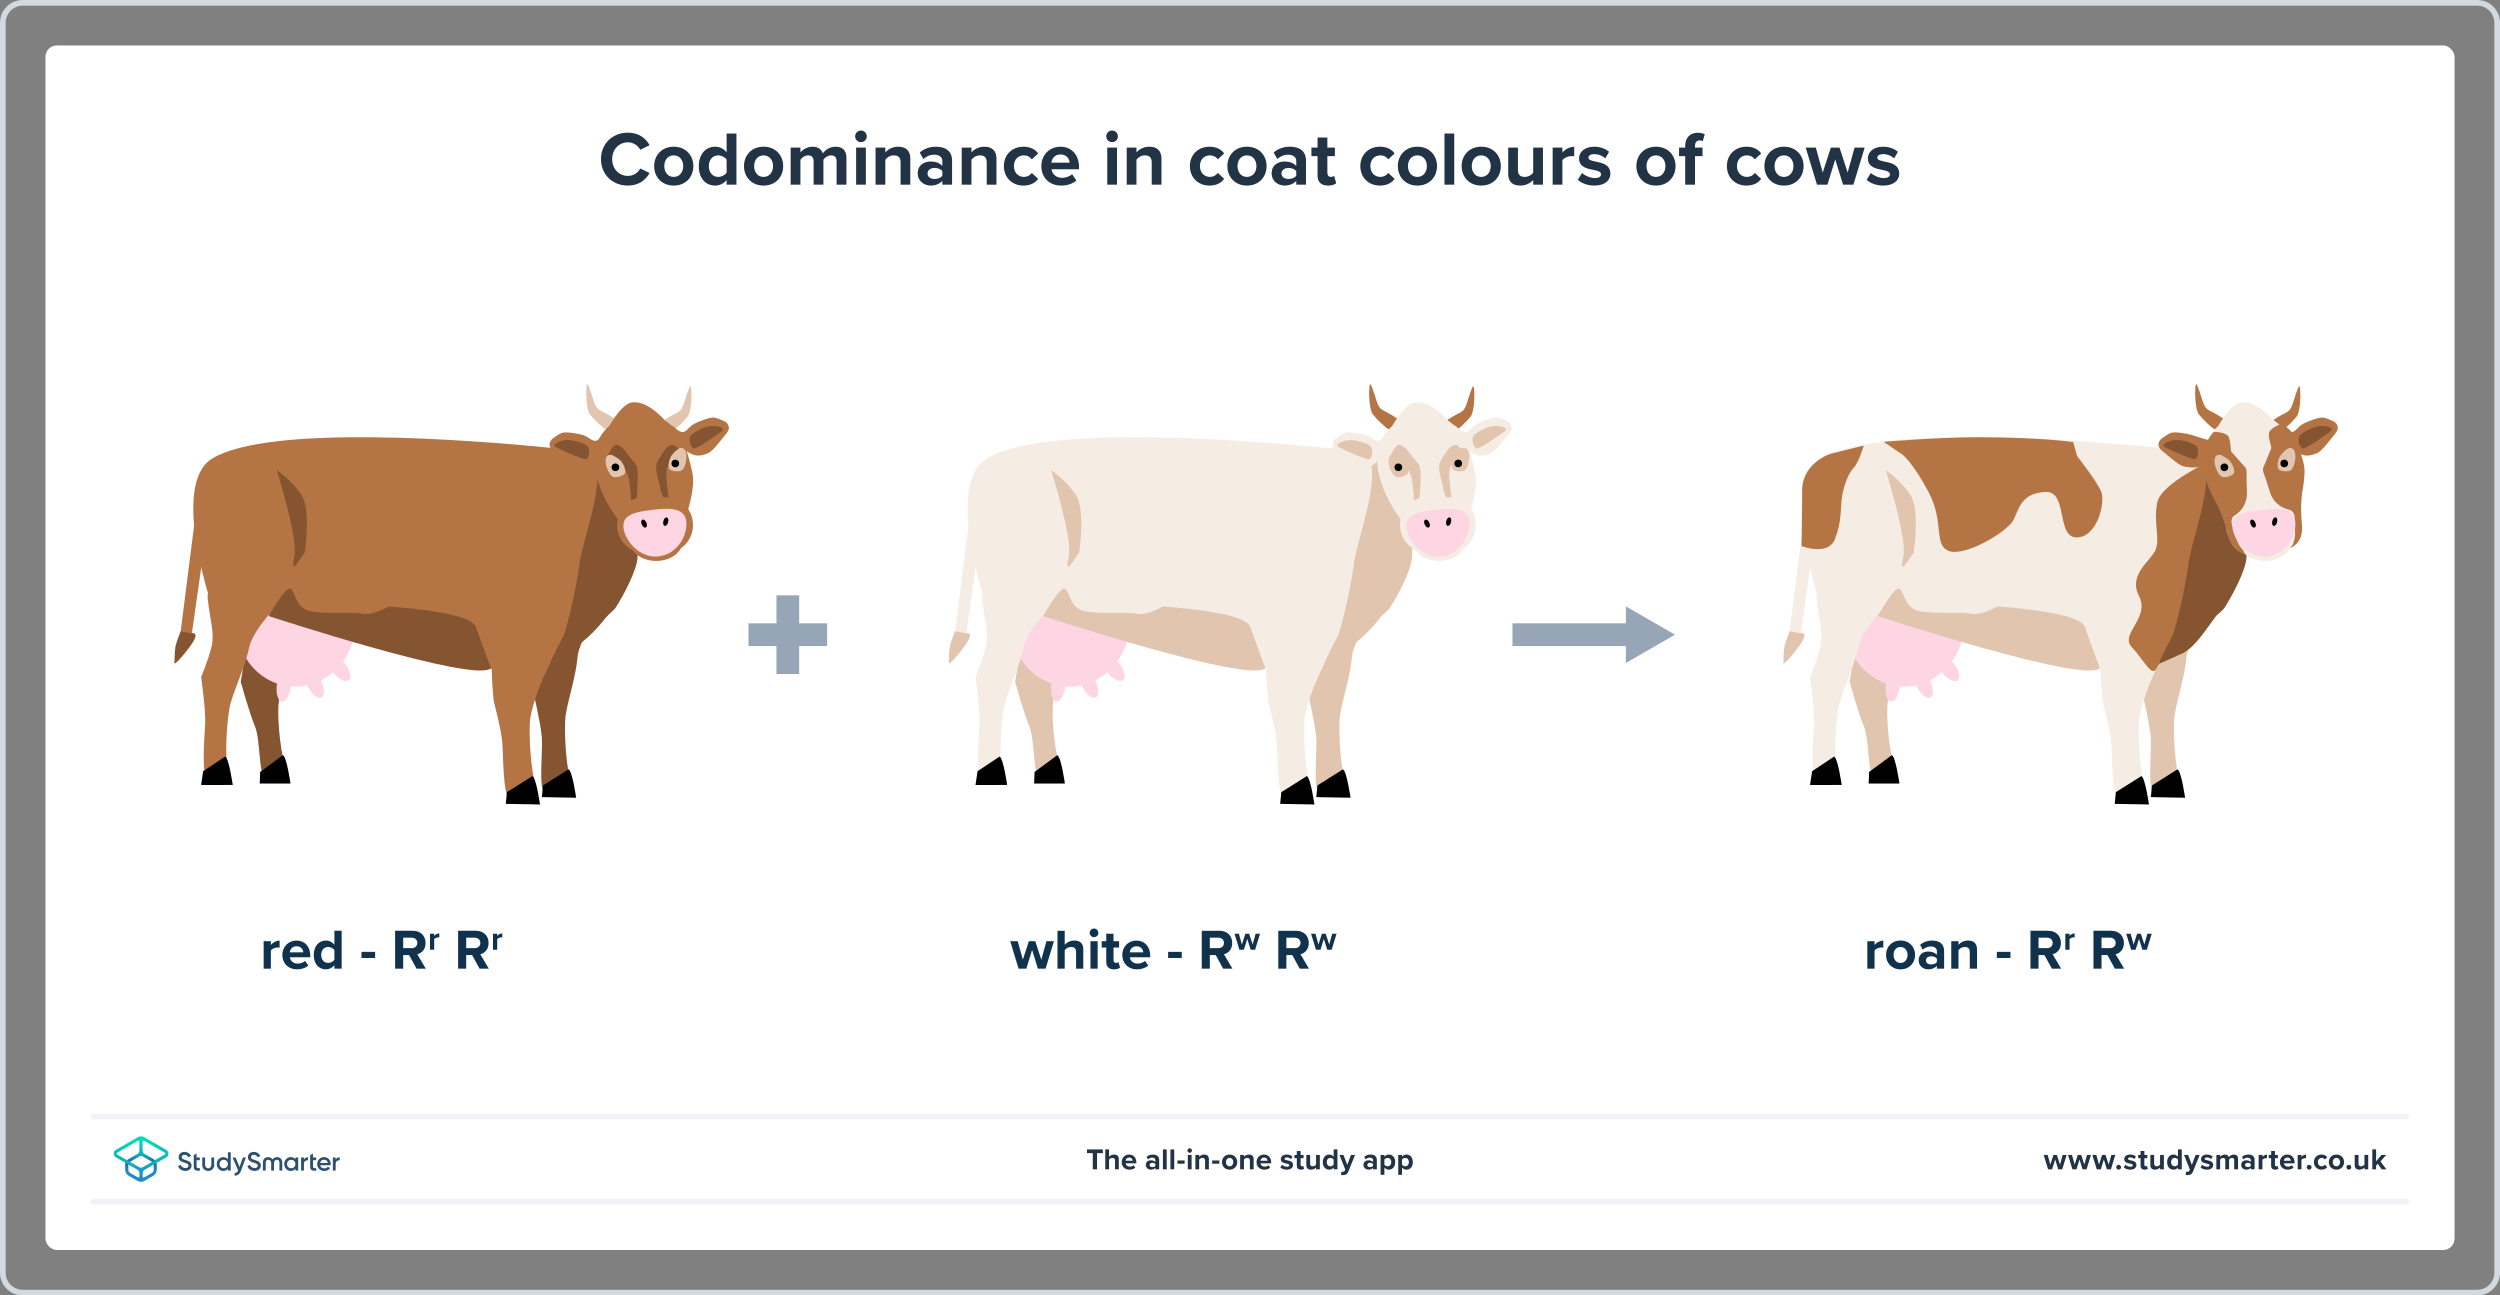 <?xml version="1.0" encoding="UTF-8"?><svg xmlns="http://www.w3.org/2000/svg" xmlns:xlink="http://www.w3.org/1999/xlink" viewBox="0 0 880 456"><rect x="0" y="0" width="880" height="456" fill="#808080" stroke="none"/><defs><style>.cls-1,.cls-2,.cls-3{fill:none;}.cls-4{fill:url(#linear-gradient);}.cls-5{clip-path:url(#clippath);}.cls-6{fill:#f5ece4;}.cls-7{fill:#fff;}.cls-8{fill:#fed5e3;}.cls-9{fill:#855531;}.cls-10{fill:#b57443;}.cls-11{fill:#d2d9e0;}.cls-12{fill:#e1c5af;}.cls-13{fill:#10324c;}.cls-14{fill:#213345;}.cls-15{fill:#96a6b6;}.cls-16{fill:#2d506e;}.cls-17{clip-path:url(#clippath-1);}.cls-2{stroke:#f0f2f5;stroke-linecap:round;stroke-width:2px;}.cls-2,.cls-3{stroke-miterlimit:10;}.cls-18{fill:url(#linear-gradient-2);}.cls-3{stroke:#96a6b6;stroke-width:8px;}</style><clipPath id="clippath"><rect class="cls-1" x="517.583" y="213.437" width="72" height="19.945"/></clipPath><clipPath id="clippath-1"><rect class="cls-1" x="517.583" y="213.437" width="72" height="19.945"/></clipPath><linearGradient id="linear-gradient" x1="49.625" y1="-5241.857" x2="49.625" y2="-5229.211" gradientTransform="translate(0 -4827.386) scale(1 -1)" gradientUnits="userSpaceOnUse"><stop offset="0" stop-color="#1e8cc8"/><stop offset=".153" stop-color="#1e8cc8"/><stop offset=".225" stop-color="#1d84c4"/><stop offset=".336" stop-color="#1b6ebb"/><stop offset=".4" stop-color="#195fb4"/><stop offset=".46" stop-color="#176fb6"/><stop offset=".576" stop-color="#1298bb"/><stop offset=".634" stop-color="#0fafbe"/><stop offset=".74" stop-color="#0cb7bc"/><stop offset=".903" stop-color="#05ccb8"/><stop offset="1" stop-color="#00dcb4"/></linearGradient><linearGradient id="linear-gradient-2" x1="49.647" y1="-5241.884" x2="49.647" y2="-5229.296" gradientTransform="translate(0 -4827.386) scale(1 -1)" gradientUnits="userSpaceOnUse"><stop offset="0" stop-color="#1e8cc8"/><stop offset=".624" stop-color="#0abebe"/><stop offset=".758" stop-color="#08c3bc"/><stop offset=".91" stop-color="#04d0b8"/><stop offset="1" stop-color="#00dcb4"/></linearGradient></defs><g id="Template"><rect class="cls-7" x="16" y="16" width="848" height="424" rx="4" ry="4"/><path class="cls-11" d="M872,2c3.308,0,6,2.692,6,6V448c0,3.308-2.692,6-6,6H8c-3.308,0-6-2.692-6-6V8c0-3.308,2.692-6,6-6H872m0-2H8C3.582,0,0,3.582,0,8V448c0,4.418,3.582,8,8,8H872c4.418,0,8-3.582,8-8V8c0-4.418-3.582-8-8-8h0Z"/></g><g id="Artwork"><g><g><g><path class="cls-9" d="M106.692,208.215s-6.356,13.076-6.347,19.812c.009,6.735-2.008,15.31-2.338,20.534-.329,5.224,.804,18.651,3.198,22.899,0,0-5.292,4.713-7.789,2.841-2.497-1.871-1.643-13.865-3.721-18.776-1.898-4.485-4.972-15.552-4.972-15.552,0,0,1.246-6.187,1.386-11.099,.14-4.912-2.25-8.542-4.856-16.459-2.605-7.917,16.578-14.233,20.886-13.651,4.308,.582,4.553,9.45,4.553,9.45Z"/><g><ellipse class="cls-8" cx="104.197" cy="219.551" rx="22.117" ry="20.867" transform="translate(-126.886 294.786) rotate(-82.645)"/><ellipse class="cls-8" cx="119.308" cy="235.093" rx="2.605" ry="5.529" transform="translate(-120.16 124.828) rotate(-38.368)"/><ellipse class="cls-8" cx="110.635" cy="240.475" rx="2.565" ry="5.615" transform="translate(-95.453 74.355) rotate(-26.423)"/><ellipse class="cls-8" cx="99.941" cy="241.244" rx="5.757" ry="2.502" transform="translate(-152.112 309.482) rotate(-82.645)"/></g><path class="cls-10" d="M98.859,211.758s-9.764,9.555-11.149,16.146c-1.384,6.592-5.132,14.563-6.535,19.607-1.403,5.043-2.232,20.337-.769,24.989,0,0-5.455,4.063-7.511,1.715-2.056-2.348-.877-14.741-.665-19.607s-1.434-16.324-1.434-16.324c0,0,2.499-5.795,3.652-10.572,1.153-4.777-.434-8.823-1.345-17.108s19.164-10.495,23.259-9.034c4.094,1.461,2.499,10.188,2.499,10.188Z"/><path class="cls-9" d="M212.436,213.973s-8.555,10.652-9.143,17.361-3.358,15.071-4.15,20.246,.21,20.458,2.217,24.902c0,0-7.262,5.049-9.583,2.963s-.674-14.961-1.044-19.817-2.996-15.971-2.996-15.971c0,0,1.79-6.052,2.365-10.932,.575-4.88-1.484-8.708-3.377-16.825-1.893-8.117,17.776-12.706,22.015-11.744,4.239,.962,3.696,9.817,3.696,9.817Z"/><path class="cls-10" d="M199.993,214.949s.039,9.693-4.264,15.409c-4.05,5.382-8.238,17.023-9.03,22.198-.792,5.175,.21,20.458,2.217,24.902,0,0-7.262,6.007-9.583,3.921-2.321-2.086-2.138-14.943-2.508-19.799s-2.996-14.618-2.996-14.618c0,0-1.138-9.845-.563-14.725s2.908-7.244,1.015-15.361,17.776-12.706,22.015-11.744,3.696,9.817,3.696,9.817Z"/><path d="M202.799,280.803s-1.353-9.577-2.693-9.978l-8.953,5.64-.404,4.122,12.049,.217Z"/><path d="M190.085,283.176s-1.353-9.577-2.693-9.978l-8.953,5.64-.404,4.122,12.049,.217Z"/><path d="M102.254,275.814s-1.353-9.577-2.693-9.978l-7.977,5.884-.16,4.094h10.83Z"/><path d="M81.929,276.302s-1.353-9.577-2.693-9.978l-7.733,5.152-.708,4.853,11.134-.027Z"/></g><path class="cls-10" d="M191.147,233.634s-17.101,4.216-36.446,0c-21.422-4.669-45.497-14.075-60.083-17.254-5.177-1.128-19.201-.645-19.201-.645,0,0-16.125-44.931-.712-54.333,19.755-12.051,89.867-6.667,119.658-3.727,.496-.028,.994-.044,1.495-.044,2.559,0,4.97,.332,7.228,.951,3.085,.339,4.828,.551,4.828,.551l-.205,1.232c10.055,5.107,15.968,16.942,15.968,31.785,0,18.806-14.458,29.912-27.818,39.357l-.001,.006"/><path class="cls-9" d="M202.627,159.135c4.125,.442,1.524-.436,1.524-.436l17.436-.496c13.448,6.675,2.837,18.34,2.837,37.74,0,4.519-5.239,14.179-7.879,18.189-.949,1.442-17.974,15.386-18.327,15.695-4.01,3.499,2.67-8.525,5.933-32.374,1.087-7.945,10.609-32.086,3.763-38.32"/><path class="cls-12" d="M243.2,136.245c.353,1.822,.302,8.552-1.136,10.383-1.438,1.831-4.714,4.996-5.88,5.388-1.024,.345-2.988-3.716-2.988-3.716,0,0,1.831-1.336,3.896-2.393s2.533-1.294,3.228-2.838,2.528-8.642,2.88-6.824Z"/><path class="cls-12" d="M206.541,135.513c-.353,1.822-.302,8.552,1.136,10.383s4.714,4.996,5.88,5.388c1.024,.345,2.988-3.716,2.988-3.716,0,0-1.831-1.336-3.896-2.393-2.065-1.057-2.533-1.294-3.228-2.838-.695-1.544-2.528-8.642-2.88-6.824Z"/><path class="cls-9" d="M193.713,233.624c-.82,.419,5.85-12.169,5.85-12.169,0,0,5.404-6.165,6.56-8.143s3.151-7.934,2.928-12.209c-.275-5.272,11.467,5.381,11.467,5.381,0,0-8.618,16.041-18.859,21.633"/><g><polygon class="cls-10" points="67.122 225.924 75.416 167.497 70.747 165.922 63.22 225.238 67.122 225.924"/><path class="cls-9" d="M67.246,222.905s3.787-.982-.349,4.622-5.513,6.106-5.513,6.106c0,0,.092-4.686,.402-6.211,.274-1.353,1.819-5.215,1.819-5.215l3.641,.698Z"/><path class="cls-9" d="M172.781,235.136s-3.403-9.061-5.253-14.499-30.783-7.144-30.783-7.144c0,0-5.631,3.352-9.351,2.522-3.719-.83-16.511,.584-20.067-1.576s-3.258-5.614-4.939-7.127-7.773,9.543-7.773,9.543c0,0,73.201,24.025,78.166,18.281Z"/></g><path class="cls-9" d="M107.267,194.55h0c.001-.007,2.341-15.083-1.171-20.375s-8.665-8.665-8.665-8.665c0,0,7.546,24.072,6.221,30.069-1.325,5.997,.546,3.273,.546,3.273"/></g><g><g><path class="cls-10" d="M214.439,149.979c2.443-4.173,5.513-8.19,8.352-8.369,4.012-.254,8.024,2.839,11.246,6.354,4.463,2.993,7.599,7.858,9.76,18.96,.85,4.364-1.25,11.327-2.167,14.559-2.751,9.697-8.337,12.408-8.337,12.408-7.102,.715-18.886-11.633-22.944-24.82-2.878-9.352-.123-15.447,4.09-19.092Z"/><g><path class="cls-9" d="M213.878,160.362s-.626-.214,0,0c1.878,.642,6.925,3.795,7.612,8.879,.915,6.778,.619,9.805,.619,9.805,0,0,2.21-1.936,2.181-5.91s.913-8.384-.998-10.345c-1.912-1.96-4.458-6.686-6.677-6.183-1.067,.242-2.737,3.753-2.737,3.753Z"/><path class="cls-9" d="M239.663,159.226s-.726,.509-1.297,.843c-1.713,1.001-4.122,3.016-3.787,8.135,.446,6.825,1.336,9.734,1.336,9.734,0,0-2.549-1.459-3.309-5.36s-2.557-8.037-1.071-10.337,3.045-5.684,5.319-5.631c1.093,.025,2.81,2.617,2.81,2.617Z"/></g><ellipse class="cls-10" cx="230.964" cy="190.421" rx="9.354" ry="7.032"/><ellipse class="cls-10" cx="234.58" cy="184.783" rx="9.354" ry="9.759"/><ellipse class="cls-10" cx="226.58" cy="184.783" rx="9.354" ry="9.759"/></g><g><path class="cls-8" d="M241.599,183.795c-.402-4.552-4.511-5.192-11.244-4.419-6.733,.772-11.303,1.694-10.901,6.245,.402,4.552,5.624,11.011,12.357,10.239,6.733-.772,10.191-7.513,9.789-12.065Z"/><ellipse cx="226.719" cy="184.304" rx=".87" ry="1.498" transform="translate(-54.8 106.098) rotate(-23.583)"/><ellipse cx="234.346" cy="183.621" rx="1.523" ry=".856" transform="translate(-1.528 365.276) rotate(-75.682)"/></g><g><path class="cls-10" d="M255.054,148.301s2.924,1.48,.626,4.293-4.708,6.144-6.404,6.905c-1.696,.761-3.661,1.201-5.335,.537-1.674-.664-3.835-2.196-3.835-2.196l-3.771-6.688s-.755-2.086,.392-1.234c1.147,.853,2.794,2.72,4.174,2.033,1.38-.688,1.515-1.656,3.343-2.692s5.905-2.516,7.225-2.276c1.32,.24,3.586,1.317,3.586,1.317Z"/><path class="cls-10" d="M194.516,154.393s-2.571,2.034,.242,4.332c2.813,2.299,5.838,5.082,7.652,5.49s3.827,.447,5.335-.537c1.508-.984,3.321-2.916,3.321-2.916l2.363-7.305s.325-2.195-.63-1.131-2.196,3.223-3.685,2.823-1.815-1.321-3.813-1.972c-1.998-.651-6.288-1.289-7.534-.791-1.246,.498-3.251,2.005-3.251,2.005Z"/><path class="cls-12" d="M219.835,166.811c.802-.983-.351-3.416-1.14-4.405-.615-.771-2.993-2.381-3.849-2.338-1.536,.077-1.642,1.287-1.69,2.2-.081,1.53,1.195,4.881,2.582,5.567,.943,.467,3.434-.213,4.096-1.026Z"/><path class="cls-12" d="M235.874,165.312c-.981-.803-.336-3.418,.239-4.543,.449-.878,2.459-2.929,3.306-3.058,1.521-.231,1.865,.934,2.095,1.82,.384,1.484-.199,5.021-1.421,5.97-.831,.645-3.407,.475-4.219-.189Z"/><path class="cls-9" d="M207.144,160.758s1.066-3.207-1.098-4.254-5.416-2.009-7.822-1.464-4.145,1.647-2.287,2.516c1.857,.869,9.767,4.597,10.567,4.026"/><path class="cls-9" d="M243.386,157.184s-1.633-2.959,.303-4.383,4.958-2.963,7.424-2.866,4.375,.863,2.708,2.057c-1.668,1.193-8.764,6.302-9.656,5.886"/><g><circle cx="237.713" cy="163.14" r="1.346"/><circle cx="216.63" cy="164.487" r="1.346"/></g></g></g></g><g><g><g><path class="cls-12" d="M379.279,208.215s-6.356,13.076-6.347,19.812c.009,6.735-2.008,15.31-2.338,20.534-.329,5.224,.804,18.651,3.198,22.899,0,0-5.292,4.713-7.789,2.841-2.497-1.871-1.643-13.865-3.721-18.776-1.898-4.485-4.972-15.552-4.972-15.552,0,0,1.246-6.187,1.386-11.099s-2.25-8.542-4.856-16.459c-2.605-7.917,16.578-14.233,20.886-13.651,4.308,.582,4.553,9.45,4.553,9.45Z"/><g><ellipse class="cls-8" cx="376.784" cy="219.551" rx="22.117" ry="20.867" transform="translate(110.807 565.131) rotate(-82.645)"/><ellipse class="cls-8" cx="391.895" cy="235.093" rx="2.605" ry="5.529" transform="translate(-61.291 294.027) rotate(-38.368)"/><ellipse class="cls-8" cx="383.221" cy="240.475" rx="2.565" ry="5.615" transform="translate(-66.976 195.656) rotate(-26.423)"/><ellipse class="cls-8" cx="372.528" cy="241.244" rx="5.757" ry="2.502" transform="translate(85.581 579.826) rotate(-82.645)"/></g><path class="cls-6" d="M371.446,211.758s-9.764,9.555-11.149,16.146-5.132,14.563-6.535,19.607c-1.403,5.043-2.232,20.337-.769,24.989,0,0-5.455,4.063-7.511,1.715-2.056-2.348-.877-14.741-.665-19.607,.211-4.865-1.434-16.324-1.434-16.324,0,0,2.499-5.795,3.652-10.572,1.153-4.777-.434-8.823-1.345-17.108-.911-8.285,19.164-10.495,23.259-9.034,4.094,1.461,2.499,10.188,2.499,10.188Z"/><path class="cls-12" d="M485.022,213.973s-8.555,10.652-9.143,17.361c-.588,6.71-3.358,15.071-4.15,20.246s.21,20.458,2.217,24.902c0,0-7.262,5.049-9.583,2.963-2.321-2.086-.674-14.961-1.044-19.817s-2.996-15.971-2.996-15.971c0,0,1.79-6.052,2.365-10.932,.575-4.88-1.484-8.708-3.377-16.825-1.893-8.117,17.776-12.706,22.015-11.744,4.239,.962,3.696,9.817,3.696,9.817Z"/><path class="cls-6" d="M472.58,214.949s.039,9.693-4.264,15.409c-4.05,5.382-8.238,17.023-9.03,22.198-.792,5.175,.21,20.458,2.217,24.902,0,0-7.262,6.007-9.583,3.921-2.321-2.086-2.138-14.943-2.508-19.799s-2.996-14.618-2.996-14.618c0,0-1.138-9.845-.563-14.725s2.908-7.244,1.015-15.361c-1.893-8.117,17.776-12.706,22.015-11.744s3.696,9.817,3.696,9.817Z"/><path d="M475.386,280.803s-1.353-9.577-2.693-9.978l-8.953,5.64-.404,4.122,12.049,.217Z"/><path d="M462.672,283.176s-1.353-9.577-2.693-9.978l-8.953,5.64-.404,4.122,12.049,.217Z"/><path d="M374.841,275.814s-1.353-9.577-2.693-9.978l-7.977,5.884-.16,4.094h10.83Z"/><path d="M354.515,276.302s-1.353-9.577-2.693-9.978l-7.733,5.152-.708,4.853,11.134-.027Z"/></g><path class="cls-6" d="M463.733,233.634s-17.101,4.216-36.446,0c-21.422-4.669-45.497-14.075-60.083-17.254-5.177-1.128-19.201-.645-19.201-.645,0,0-16.125-44.931-.712-54.333,19.755-12.051,89.867-6.667,119.658-3.727,.496-.028,.994-.044,1.495-.044,2.559,0,4.97,.332,7.228,.951,3.085,.339,4.828,.551,4.828,.551l-.205,1.232c10.055,5.107,15.968,16.942,15.968,31.785,0,18.806-14.458,29.912-27.818,39.357l-.001,.006"/><path class="cls-12" d="M475.214,159.135c4.125,.442,1.524-.436,1.524-.436l17.436-.496c13.448,6.675,2.837,18.34,2.837,37.74,0,4.519-5.239,14.179-7.879,18.189-.949,1.442-17.974,15.386-18.327,15.695-4.01,3.499,2.67-8.525,5.933-32.374,1.087-7.945,10.609-32.086,3.763-38.32"/><path class="cls-12" d="M466.3,233.624c-.82,.419,5.85-12.169,5.85-12.169,0,0,5.404-6.165,6.56-8.143,1.155-1.978,3.151-7.934,2.928-12.209-.275-5.272,11.467,5.381,11.467,5.381,0,0-8.618,16.041-18.859,21.633"/><g><polygon class="cls-6" points="339.709 225.924 348.003 167.497 343.334 165.922 335.807 225.238 339.709 225.924"/><path class="cls-12" d="M339.832,222.905s3.787-.982-.349,4.622-5.513,6.106-5.513,6.106c0,0,.092-4.686,.402-6.211,.274-1.353,1.819-5.215,1.819-5.215l3.641,.698Z"/><path class="cls-12" d="M445.368,235.136s-3.403-9.061-5.253-14.499-30.783-7.144-30.783-7.144c0,0-5.631,3.352-9.351,2.522s-16.511,.584-20.067-1.576c-3.556-2.16-3.258-5.614-4.939-7.127-1.681-1.513-7.773,9.543-7.773,9.543,0,0,73.201,24.025,78.166,18.281Z"/></g><path class="cls-12" d="M379.854,194.55h0c.001-.007,2.341-15.083-1.171-20.375-3.513-5.293-8.665-8.665-8.665-8.665,0,0,7.546,24.072,6.221,30.069-1.325,5.997,.546,3.273,.546,3.273"/></g><g><g><g><path class="cls-10" d="M518.786,136.245c.353,1.822,.302,8.552-1.136,10.383-1.438,1.831-4.714,4.996-5.88,5.388-1.024,.345-2.988-3.716-2.988-3.716,0,0,1.831-1.336,3.896-2.393,2.065-1.057,2.533-1.294,3.228-2.838s2.528-8.642,2.88-6.824Z"/><path class="cls-10" d="M482.128,135.513c-.353,1.822-.302,8.552,1.136,10.383s4.714,4.996,5.88,5.388c1.024,.345,2.988-3.716,2.988-3.716,0,0-1.831-1.336-3.896-2.393-2.065-1.057-2.533-1.294-3.228-2.838-.695-1.544-2.528-8.642-2.88-6.824Z"/></g><path class="cls-6" d="M490.026,149.979c2.443-4.173,5.513-8.19,8.352-8.369,4.012-.254,8.024,2.839,11.246,6.354,4.463,2.993,7.599,7.858,9.76,18.96,.85,4.364-1.25,11.327-2.167,14.559-2.751,9.697-8.337,12.408-8.337,12.408-7.102,.715-18.886-11.633-22.944-24.82-2.878-9.352-.123-15.447,4.09-19.092Z"/><g><path class="cls-12" d="M489.465,160.362s-.626-.214,0,0c1.878,.642,6.925,3.795,7.612,8.879,.915,6.778,.619,9.805,.619,9.805,0,0,2.21-1.936,2.181-5.91-.028-3.974,.913-8.384-.998-10.345-1.912-1.96-4.458-6.686-6.677-6.183-1.067,.242-2.737,3.753-2.737,3.753Z"/><path class="cls-12" d="M515.25,159.226s-.726,.509-1.297,.843c-1.713,1.001-4.122,3.016-3.787,8.135,.446,6.825,1.336,9.734,1.336,9.734,0,0-2.549-1.459-3.309-5.36s-2.557-8.037-1.071-10.337c1.485-2.3,3.045-5.684,5.319-5.631,1.093,.025,2.81,2.617,2.81,2.617Z"/></g><path class="cls-6" d="M519.521,184.783c0-5.39-4.188-9.759-9.354-9.759-1.433,0-2.786,.346-4,.947-1.214-.601-2.567-.947-4-.947-5.166,0-9.354,4.369-9.354,9.759,0,3.921,2.222,7.293,5.42,8.845,1.552,2.269,4.69,3.825,8.318,3.825,3.975,0,7.362-1.867,8.716-4.495,2.559-1.741,4.254-4.749,4.254-8.175Z"/></g><g><path class="cls-8" d="M517.186,183.795c-.402-4.552-4.511-5.192-11.244-4.419s-11.303,1.694-10.901,6.245c.402,4.552,5.624,11.011,12.357,10.239,6.733-.772,10.191-7.513,9.789-12.065Z"/><ellipse cx="502.306" cy="184.304" rx=".87" ry="1.498" transform="translate(-31.784 216.354) rotate(-23.583)"/><ellipse cx="509.932" cy="183.621" rx="1.523" ry=".856" transform="translate(205.904 632.302) rotate(-75.682)"/></g><g><path class="cls-6" d="M530.64,148.301s2.924,1.48,.626,4.293-4.708,6.144-6.404,6.905c-1.696,.761-3.661,1.201-5.335,.537-1.674-.664-3.835-2.196-3.835-2.196l-3.771-6.688s-.755-2.086,.392-1.234,2.794,2.72,4.174,2.033c1.38-.688,1.515-1.656,3.343-2.692s5.905-2.516,7.225-2.276c1.32,.24,3.586,1.317,3.586,1.317Z"/><path class="cls-6" d="M470.103,154.393s-2.571,2.034,.242,4.332c2.813,2.299,5.838,5.082,7.652,5.49s3.827,.447,5.335-.537c1.508-.984,3.321-2.916,3.321-2.916l2.363-7.305s.325-2.195-.63-1.131-2.196,3.223-3.685,2.823-1.815-1.321-3.813-1.972c-1.998-.651-6.288-1.289-7.534-.791s-3.251,2.005-3.251,2.005Z"/><path class="cls-12" d="M495.422,166.811c.802-.983-.351-3.416-1.14-4.405-.615-.771-2.993-2.381-3.849-2.338-1.536,.077-1.642,1.287-1.69,2.2-.081,1.53,1.195,4.881,2.582,5.567,.943,.467,3.434-.213,4.096-1.026Z"/><path class="cls-12" d="M511.46,165.312c-.981-.803-.336-3.418,.239-4.543,.449-.878,2.459-2.929,3.306-3.058,1.521-.231,1.865,.934,2.095,1.82,.384,1.484-.199,5.021-1.421,5.97-.831,.645-3.407,.475-4.219-.189Z"/><path class="cls-12" d="M482.731,160.758s1.066-3.207-1.098-4.254c-2.164-1.048-5.416-2.009-7.822-1.464-2.407,.545-4.145,1.647-2.287,2.516,1.857,.869,9.767,4.597,10.567,4.026"/><path class="cls-12" d="M518.973,157.184s-1.633-2.959,.303-4.383c1.936-1.425,4.958-2.963,7.424-2.866s4.375,.863,2.708,2.057c-1.668,1.193-8.764,6.302-9.656,5.886"/><g><circle cx="513.299" cy="163.14" r="1.346"/><circle cx="492.217" cy="164.487" r="1.346"/></g></g></g></g><g><g><g><polygon class="cls-6" points="633.469 225.924 641.763 167.497 637.094 165.922 629.567 225.238 633.469 225.924"/><path class="cls-12" d="M673.039,208.215s-6.356,13.076-6.347,19.812-2.008,15.31-2.338,20.534c-.329,5.224,.804,18.651,3.198,22.899,0,0-5.292,4.713-7.789,2.841-2.497-1.871-1.643-13.865-3.721-18.776-1.898-4.485-4.972-15.552-4.972-15.552,0,0,1.246-6.187,1.386-11.099,.14-4.912-2.25-8.542-4.856-16.459-2.605-7.917,16.578-14.233,20.886-13.651,4.308,.582,4.553,9.45,4.553,9.45Z"/><g><ellipse class="cls-8" cx="670.544" cy="219.551" rx="22.117" ry="20.867" transform="translate(366.963 856.474) rotate(-82.645)"/><ellipse class="cls-8" cx="685.655" cy="235.093" rx="2.605" ry="5.529" transform="translate(2.151 476.369) rotate(-38.368)"/><ellipse class="cls-8" cx="676.982" cy="240.475" rx="2.565" ry="5.615" transform="translate(-36.287 326.38) rotate(-26.423)"/><ellipse class="cls-8" cx="666.288" cy="241.244" rx="5.757" ry="2.502" transform="translate(341.737 871.169) rotate(-82.645)"/></g><path class="cls-6" d="M665.206,211.758s-9.764,9.555-11.149,16.146c-1.384,6.592-5.132,14.563-6.535,19.607-1.403,5.043-2.232,20.337-.769,24.989,0,0-5.455,4.063-7.511,1.715-2.056-2.348-.877-14.741-.665-19.607s-1.434-16.324-1.434-16.324c0,0,2.499-5.795,3.652-10.572s-.434-8.823-1.345-17.108c-.911-8.285,19.164-10.495,23.259-9.034s2.499,10.188,2.499,10.188Z"/><path class="cls-12" d="M778.783,213.973s-8.555,10.652-9.143,17.361c-.588,6.71-3.358,15.071-4.15,20.246s.21,20.458,2.217,24.902c0,0-7.262,5.049-9.583,2.963-2.321-2.086-.674-14.961-1.044-19.817s-2.996-15.971-2.996-15.971c0,0,1.79-6.052,2.365-10.932,.575-4.88-1.484-8.708-3.377-16.825-1.893-8.117,17.776-12.706,22.015-11.744,4.239,.962,3.696,9.817,3.696,9.817Z"/><path class="cls-6" d="M766.34,214.949s.039,9.693-4.264,15.409c-4.05,5.382-8.238,17.023-9.03,22.198-.792,5.175,.21,20.458,2.217,24.902,0,0-7.262,6.007-9.583,3.921-2.321-2.086-2.138-14.943-2.508-19.799-.37-4.856-2.996-14.618-2.996-14.618,0,0-1.138-9.845-.563-14.725s2.908-7.244,1.015-15.361,17.776-12.706,22.015-11.744c4.239,.962,3.696,9.817,3.696,9.817Z"/><path d="M769.146,280.803s-1.353-9.577-2.693-9.978l-8.953,5.64-.404,4.122,12.049,.217Z"/><path d="M756.432,283.176s-1.353-9.577-2.693-9.978l-8.953,5.64-.404,4.122,12.049,.217Z"/><path d="M668.601,275.814s-1.353-9.577-2.693-9.978l-7.977,5.884-.16,4.094h10.83Z"/><path d="M648.276,276.302s-1.353-9.577-2.693-9.978l-7.733,5.152-.708,4.853,11.134-.027Z"/></g><path class="cls-6" d="M757.494,233.634s-17.101,4.216-36.446,0c-21.422-4.669-45.497-14.075-60.083-17.254-5.177-1.128-19.201-.645-19.201-.645,0,0-16.125-44.931-.712-54.333,4.939-3.013,13.025-4.936,22.841-6.08,29.45-3.432,74.474,.148,96.817,2.353,.496-.028,.994-.044,1.495-.044,2.559,0,4.97,.332,7.228,.951,3.085,.339,4.828,.551,4.828,.551l-.205,1.232c10.055,5.107,15.968,16.942,15.968,31.785,0,18.806-14.458,29.912-27.818,39.357l-.001,.006"/><path class="cls-10" d="M778.805,161.928s-18.165,8.106-19.471,15.021,.845,11.79-.35,15.989c-1.195,4.199-10.137,8.998-6.069,16.806,4.069,7.807-6.853,13.393-2.567,17.973,4.286,4.58,7.252,11.184,8.897,7.308,1.947-4.588,8.001-4.51,10.126-7.191s13.538-14.705,15.639-19.607,5.252-12.196,5.369-14.121c.117-1.926-3.209-26.55-6.419-29.76-3.21-3.21-5.154-2.417-5.154-2.417Z"/><g><g><path class="cls-9" d="M771.304,159.134l-2.33,.001c1.838,.197,2.338,.132,2.33-.001Z"/><path class="cls-9" d="M787.934,158.203l-17.436,.496s.796,.27,.806,.435l2.957-.001c6.846,6.234-2.676,30.375-3.763,38.32-1.563,11.423-3.908,20.125-5.489,25.716-1.79,3.426-5.579,10.778-4.949,10.455l8.445-3.756c4.553-2.486,8.284-8.787,11.58-13.076,1.517-1.333,2.589-2.328,2.807-2.659,2.64-4.01,7.879-13.67,7.879-18.189,0-19.399,10.611-31.065-2.837-37.74Z"/></g><path class="cls-10" d="M634.147,192.216s9.301,3.643,11.724-2.422c2.422-6.065,1.933-10.297,2.422-14.34,.489-4.043,2.391-8.979,4.166-10.755s3.585-7.848,3.585-7.848l-11.655,2.877c-.031,.008-.056,.015-.086,.025-.754,.248-10.639,3.7-9.935,14.092"/><path class="cls-12" d="M633.593,222.905s3.787-.982-.349,4.622c-4.136,5.604-5.513,6.106-5.513,6.106,0,0,.092-4.686,.402-6.211,.274-1.353,1.819-5.215,1.819-5.215l3.641,.698Z"/><path class="cls-12" d="M739.128,235.136s-3.403-9.061-5.253-14.499c-1.85-5.437-30.783-7.144-30.783-7.144,0,0-5.631,3.352-9.351,2.522s-16.511,.584-20.067-1.576c-3.556-2.16-3.258-5.614-4.939-7.127s-7.773,9.543-7.773,9.543c0,0,73.201,24.025,78.166,18.281Z"/></g><path class="cls-12" d="M673.614,194.55h0c.001-.007,2.341-15.083-1.171-20.375-3.513-5.293-8.665-8.665-8.665-8.665,0,0,7.546,24.072,6.221,30.069-1.325,5.997,.546,3.273,.546,3.273"/><path class="cls-10" d="M669.572,159.96s3.547,2.439,9.265,13.194c5.718,10.755,1.618,18.619,7.155,20.782,5.536,2.163,20.799-6.746,22.826-11.072,2.027-4.327,2.888-9.182,11.072-9.71,8.185-.528,3.752,16.013,11.072,16.013s10.153-12.333,8.688-16.013c-1.465-3.679-8.517-12.606-8.517-12.606l-1.363-4.94s-11.157-1.699-33.678-1.699c-13.804,0-33.047,1.616-33.047,1.616l6.527,4.435Z"/></g><g><g><g><path class="cls-10" d="M809.547,136.245c.353,1.822,.302,8.552-1.136,10.383-1.438,1.831-4.714,4.996-5.88,5.388-1.024,.345-2.988-3.716-2.988-3.716,0,0,1.831-1.336,3.896-2.393s2.533-1.294,3.228-2.838,2.528-8.642,2.88-6.824Z"/><path class="cls-10" d="M772.888,135.513c-.353,1.822-.302,8.552,1.136,10.383s4.714,4.996,5.88,5.388c1.024,.345,2.988-3.716,2.988-3.716,0,0-1.831-1.336-3.896-2.393-2.065-1.057-2.533-1.294-3.228-2.838s-2.528-8.642-2.88-6.824Z"/></g><path class="cls-6" d="M780.786,149.979c2.443-4.173,5.513-8.19,8.352-8.369,4.012-.254,8.024,2.839,11.246,6.354,4.463,2.993,7.599,7.858,9.76,18.96,.85,4.364-1.25,11.327-2.167,14.559-2.751,9.697-8.337,12.408-8.337,12.408-7.102,.715-19.547-12.434-22.444-25.32-2.036-9.056-.623-14.947,3.59-18.592Z"/><path class="cls-6" d="M810.281,184.783c0-5.39-4.188-9.759-9.354-9.759-1.433,0-2.786,.346-4,.947-1.214-.601-2.567-.947-4-.947-5.166,0-9.354,4.369-9.354,9.759,0,3.921,2.222,7.293,5.42,8.845,1.552,2.269,4.69,3.825,8.318,3.825,3.975,0,7.362-1.867,8.716-4.495,2.559-1.741,4.254-4.749,4.254-8.175Z"/><g><path class="cls-10" d="M777.303,154.882c-1.489-.399-3.657-1.053-5.655-1.703-1.998-.651-6.288-1.289-7.534-.791-1.246,.498-3.251,2.005-3.251,2.005,0,0-2.571,2.034,.242,4.332,2.813,2.299,5.838,5.082,7.652,5.49s5.347,.582,6.855-.402c1.508-.984,3.382-6.132,3.382-6.132"/><path class="cls-9" d="M773.491,160.758s1.066-3.207-1.098-4.254c-2.164-1.048-5.416-2.009-7.822-1.464s-4.145,1.647-2.287,2.516c1.857,.869,9.767,4.597,10.567,4.026"/></g><g><path class="cls-10" d="M821.401,148.301s2.924,1.48,.626,4.293-4.708,6.144-6.404,6.905c-1.696,.761-3.661,1.201-5.335,.537-1.674-.664-3.835-2.196-3.835-2.196l-3.771-6.688s-.755-2.086,.392-1.234c1.147,.853,2.794,2.72,4.174,2.033,1.38-.688,1.515-1.656,3.343-2.692s5.905-2.516,7.225-2.276c1.32,.24,3.586,1.317,3.586,1.317Z"/><path class="cls-9" d="M809.733,157.184s-1.633-2.959,.303-4.383c1.936-1.425,4.958-2.963,7.424-2.866s4.375,.863,2.708,2.057-8.764,6.302-9.656,5.886"/></g><path class="cls-10" d="M810.395,173.244s1.01-5.178,.765-8.361-2.916-9.666-3.907-11.822c-1.057-2.299-4.249-3.836-4.249-3.836,0,0-3.967,1.363-4.315,3.219-.349,1.855,1.004,4.87,.792,5.424s-1.555,3.62-2.16,5.205-1.198,1.76-.323,3.964c.436,1.098,1.283,3.789,2.023,6.213,.882,2.886,3.164,5.131,6.062,5.973l.999,.29c1.09,.317,1.744,1.815,1.6,2.942l.193,4.729c.066,1.622-.248,3.238-.919,4.716l-.931,1.058s4.907-1.515,4.254-8.175c-.679-6.923,.114-11.539,.114-11.539Z"/><path class="cls-10" d="M780.183,177.151s-2.658-4.557-3.474-7.644c-.816-3.087-.427-10.087-.2-12.449,.242-2.519,2.75-5.02,2.75-5.02,0,0,4.194-.018,5.134,1.619,.94,1.637,.654,4.929,1.037,5.383s2.66,2.907,3.752,4.204,1.71,1.268,1.609,3.637c-.05,1.181,.035,4,.134,6.533,.117,3.016-1.3,5.886-3.76,7.635l-.848,.603c-.925,.658-1.049,2.288-.543,3.305l1.374,4.529c.471,1.554,1.3,2.975,2.419,4.152l.651,1.357s-4.557-.481-6.131-6.984c-1.636-6.761-3.904-10.859-3.904-10.859Z"/></g><g><path class="cls-8" d="M807.946,183.795c-.402-4.552-4.511-5.192-11.244-4.419-6.733,.772-11.303,1.694-10.901,6.245,.402,4.552,5.624,11.011,12.357,10.239,6.733-.772,10.191-7.513,9.789-12.065Z"/><ellipse cx="793.066" cy="184.304" rx=".87" ry="1.498" transform="translate(-7.5 332.68) rotate(-23.583)"/><ellipse cx="800.693" cy="183.621" rx="1.523" ry=".856" transform="translate(424.757 914.031) rotate(-75.682)"/></g><g><path class="cls-12" d="M786.182,166.811c.802-.983-.351-3.416-1.14-4.405-.615-.771-2.993-2.381-3.849-2.338-1.536,.077-1.642,1.287-1.69,2.2-.081,1.53,1.195,4.881,2.582,5.567,.943,.467,3.434-.213,4.096-1.026Z"/><path class="cls-12" d="M802.221,165.312c-.981-.803-.336-3.418,.239-4.543,.449-.878,2.459-2.929,3.306-3.058,1.521-.231,1.865,.934,2.095,1.82,.384,1.484-.199,5.021-1.421,5.97-.831,.645-3.407,.475-4.219-.189Z"/><g><circle cx="804.059" cy="163.14" r="1.346"/><circle cx="782.977" cy="164.487" r="1.346"/></g></g></g></g><g class="cls-5"><g class="cls-17"><line class="cls-3" x1="532.393" y1="223.41" x2="575.231" y2="223.41"/></g><polygon class="cls-15" points="572.312 213.437 572.312 233.382 589.582 223.409 572.312 213.437"/></g><g><line class="cls-3" x1="263.468" y1="223.41" x2="291.158" y2="223.41"/><line class="cls-3" x1="277.313" y1="237.255" x2="277.313" y2="209.564"/></g><g><path class="cls-13" d="M92.803,340.973v-9.662h2.54v1.32c.68-.86,1.881-1.54,3.081-1.54v2.481c-.181-.04-.421-.06-.7-.06-.841,0-1.961,.46-2.381,1.08v6.382h-2.54Z"/><path class="cls-13" d="M104.383,331.07c2.88,0,4.841,2.161,4.841,5.321v.56h-7.182c.16,1.22,1.141,2.24,2.78,2.24,.9,0,1.961-.36,2.581-.96l1.12,1.64c-.981,.9-2.481,1.341-3.981,1.341-2.94,0-5.16-1.98-5.16-5.081,0-2.801,2.06-5.061,5.001-5.061Zm-2.381,4.161h4.761c-.06-.92-.7-2.141-2.38-2.141-1.581,0-2.261,1.181-2.381,2.141Z"/><path class="cls-13" d="M117.704,340.973v-1.221c-.76,.94-1.82,1.461-2.981,1.461-2.44,0-4.28-1.841-4.28-5.061,0-3.16,1.82-5.081,4.28-5.081,1.141,0,2.221,.5,2.981,1.48v-4.921h2.561v13.343h-2.561Zm0-6.541c-.44-.641-1.34-1.101-2.2-1.101-1.44,0-2.44,1.141-2.44,2.82,0,1.66,1,2.801,2.44,2.801,.86,0,1.761-.46,2.2-1.101v-3.42Z"/><path class="cls-13" d="M127.243,337.212v-2.16h4.801v2.16h-4.801Z"/><path class="cls-13" d="M146.624,340.973l-2.621-4.781h-2.08v4.781h-2.841v-13.343h6.241c2.78,0,4.481,1.82,4.481,4.301,0,2.36-1.48,3.621-2.921,3.961l3.001,5.081h-3.261Zm-1.721-10.902h-2.981v3.681h2.981c1.141,0,2-.72,2-1.84,0-1.121-.859-1.841-2-1.841Z"/><path class="cls-13" d="M151.356,334.312v-5.631h1.48v.769c.397-.501,1.096-.897,1.796-.897v1.445c-.105-.023-.245-.035-.408-.035-.49,0-1.143,.269-1.388,.63v3.719h-1.48Z"/><path class="cls-13" d="M168.801,340.973l-2.621-4.781h-2.08v4.781h-2.841v-13.343h6.241c2.78,0,4.481,1.82,4.481,4.301,0,2.36-1.48,3.621-2.921,3.961l3.001,5.081h-3.261Zm-1.721-10.902h-2.981v3.681h2.981c1.141,0,2-.72,2-1.84,0-1.121-.859-1.841-2-1.841Z"/><path class="cls-13" d="M173.533,334.312v-5.631h1.48v.769c.397-.501,1.096-.897,1.795-.897v1.445c-.104-.023-.244-.035-.407-.035-.49,0-1.143,.269-1.388,.63v3.719h-1.48Z"/></g><g><path class="cls-13" d="M365.34,340.973l-2.041-6.58-2.04,6.58h-2.721l-2.94-9.662h2.641l1.801,6.502,2.12-6.502h2.261l2.12,6.502,1.801-6.502h2.64l-2.94,9.662h-2.7Z"/><path class="cls-13" d="M378.779,340.973v-5.881c0-1.34-.7-1.76-1.801-1.76-.98,0-1.76,.56-2.2,1.141v6.5h-2.54v-13.342h2.54v4.941c.62-.74,1.82-1.502,3.4-1.502,2.121,0,3.141,1.16,3.141,3.041v6.861h-2.54Z"/><path class="cls-13" d="M383.577,328.371c0-.842,.7-1.522,1.52-1.522,.84,0,1.52,.68,1.52,1.522,0,.84-.681,1.52-1.52,1.52-.82,0-1.52-.68-1.52-1.52Zm.261,12.602v-9.662h2.54v9.662h-2.54Z"/><path class="cls-13" d="M389.397,338.572v-5.041h-1.601v-2.221h1.601v-2.641h2.561v2.641h1.96v2.221h-1.96v4.361c0,.6,.319,1.06,.88,1.06,.38,0,.74-.141,.88-.281l.54,1.922c-.38,.34-1.06,.619-2.12,.619-1.78,0-2.74-.92-2.74-2.641Z"/><path class="cls-13" d="M400.039,331.07c2.88,0,4.841,2.162,4.841,5.322v.56h-7.182c.16,1.219,1.141,2.24,2.78,2.24,.9,0,1.961-.361,2.581-.961l1.12,1.641c-.981,.9-2.481,1.34-3.981,1.34-2.94,0-5.161-1.98-5.161-5.08,0-2.801,2.061-5.062,5.002-5.062Zm-2.381,4.162h4.761c-.06-.92-.7-2.141-2.38-2.141-1.581,0-2.261,1.18-2.381,2.141Z"/><path class="cls-13" d="M411.178,337.213v-2.16h4.801v2.16h-4.801Z"/><path class="cls-13" d="M430.559,340.973l-2.621-4.781h-2.08v4.781h-2.841v-13.342h6.241c2.78,0,4.481,1.82,4.481,4.301,0,2.359-1.48,3.621-2.921,3.961l3.001,5.08h-3.261Zm-1.721-10.902h-2.981v3.682h2.981c1.141,0,2-.721,2-1.84,0-1.121-.859-1.842-2-1.842Z"/><path class="cls-13" d="M440.234,334.312l-1.19-3.834-1.19,3.834h-1.585l-1.714-5.631h1.539l1.049,3.789,1.236-3.789h1.316l1.236,3.789,1.049-3.789h1.539l-1.714,5.631h-1.573Z"/><path class="cls-13" d="M457.505,340.973l-2.621-4.781h-2.08v4.781h-2.841v-13.342h6.241c2.78,0,4.481,1.82,4.481,4.301,0,2.359-1.48,3.621-2.921,3.961l3.001,5.08h-3.261Zm-1.721-10.902h-2.981v3.682h2.981c1.141,0,2-.721,2-1.84,0-1.121-.859-1.842-2-1.842Z"/><path class="cls-13" d="M467.181,334.312l-1.19-3.834-1.19,3.834h-1.585l-1.714-5.631h1.539l1.049,3.789,1.235-3.789h1.317l1.236,3.789,1.049-3.789h1.539l-1.714,5.631h-1.573Z"/></g><g><path class="cls-13" d="M657.304,340.973v-9.662h2.54v1.32c.68-.86,1.881-1.54,3.081-1.54v2.481c-.181-.04-.421-.06-.7-.06-.841,0-1.961,.46-2.381,1.08v6.382h-2.54Z"/><path class="cls-13" d="M663.883,336.132c0-2.741,1.92-5.061,5.101-5.061,3.201,0,5.121,2.32,5.121,5.061,0,2.761-1.92,5.081-5.121,5.081-3.181,0-5.101-2.32-5.101-5.081Zm7.581,0c0-1.501-.9-2.801-2.481-2.801s-2.461,1.3-2.461,2.801c0,1.52,.881,2.82,2.461,2.82s2.481-1.3,2.481-2.82Z"/><path class="cls-13" d="M681.785,340.973v-1c-.66,.78-1.801,1.24-3.061,1.24-1.54,0-3.36-1.04-3.36-3.201,0-2.26,1.82-3.08,3.36-3.08,1.28,0,2.42,.399,3.061,1.18v-1.34c0-.981-.84-1.62-2.12-1.62-1.041,0-2.001,.38-2.821,1.14l-.96-1.7c1.181-1.04,2.7-1.52,4.221-1.52,2.201,0,4.221,.881,4.221,3.661v6.241h-2.54Zm0-3.521c-.42-.56-1.221-.841-2.04-.841-1.001,0-1.82,.54-1.82,1.461,0,.9,.819,1.42,1.82,1.42,.819,0,1.62-.28,2.04-.84v-1.2Z"/><path class="cls-13" d="M693.364,340.973v-5.841c0-1.341-.7-1.801-1.78-1.801-1,0-1.78,.56-2.2,1.141v6.501h-2.54v-9.662h2.54v1.261c.62-.74,1.801-1.501,3.381-1.501,2.12,0,3.141,1.2,3.141,3.081v6.821h-2.541Z"/><path class="cls-13" d="M702.883,337.212v-2.16h4.801v2.16h-4.801Z"/><path class="cls-13" d="M722.265,340.973l-2.621-4.781h-2.08v4.781h-2.841v-13.343h6.241c2.78,0,4.481,1.82,4.481,4.301,0,2.36-1.48,3.621-2.921,3.961l3.001,5.081h-3.261Zm-1.721-10.902h-2.981v3.681h2.981c1.141,0,2-.72,2-1.84,0-1.121-.859-1.841-2-1.841Z"/><path class="cls-13" d="M726.997,334.312v-5.631h1.48v.769c.397-.501,1.096-.897,1.795-.897v1.445c-.104-.023-.244-.035-.407-.035-.49,0-1.143,.269-1.388,.63v3.719h-1.48Z"/><path class="cls-13" d="M744.442,340.973l-2.621-4.781h-2.08v4.781h-2.841v-13.343h6.241c2.78,0,4.481,1.82,4.481,4.301,0,2.36-1.48,3.621-2.921,3.961l3.001,5.081h-3.261Zm-1.721-10.902h-2.981v3.681h2.981c1.141,0,2-.72,2-1.84,0-1.121-.859-1.841-2-1.841Z"/><path class="cls-13" d="M754.117,334.312l-1.19-3.835-1.19,3.835h-1.585l-1.714-5.631h1.539l1.049,3.789,1.235-3.789h1.317l1.236,3.789,1.049-3.789h1.539l-1.714,5.631h-1.573Z"/></g></g><g id="Branding"><g><g><g><path class="cls-14" d="M724.491,411.598l-1.07-3.454-1.071,3.454h-1.428l-1.543-5.07h1.386l.944,3.412,1.113-3.412h1.187l1.112,3.412,.945-3.412h1.386l-1.544,5.07h-1.417Z"/><path class="cls-14" d="M733.059,411.598l-1.07-3.454-1.071,3.454h-1.428l-1.543-5.07h1.386l.945,3.412,1.112-3.412h1.187l1.112,3.412,.945-3.412h1.386l-1.543,5.07h-1.418Z"/><path class="cls-14" d="M741.625,411.598l-1.07-3.454-1.071,3.454h-1.428l-1.543-5.07h1.386l.945,3.412,1.112-3.412h1.187l1.112,3.412,.945-3.412h1.386l-1.543,5.07h-1.418Z"/><path class="cls-14" d="M745.76,410.013c.462,0,.851,.388,.851,.851,0,.461-.389,.85-.851,.85s-.851-.389-.851-.85c0-.463,.389-.851,.851-.851Z"/><path class="cls-14" d="M748.142,410.002c.367,.347,1.123,.693,1.753,.693,.578,0,.851-.2,.851-.515,0-.357-.44-.483-1.019-.599-.871-.168-1.994-.378-1.994-1.585,0-.851,.745-1.596,2.078-1.596,.861,0,1.543,.294,2.037,.692l-.525,.914c-.305-.326-.882-.588-1.501-.588-.483,0-.798,.178-.798,.472,0,.315,.398,.431,.966,.546,.871,.168,2.036,.399,2.036,1.659,0,.935-.787,1.627-2.193,1.627-.882,0-1.732-.294-2.268-.787l.577-.935Z"/><path class="cls-14" d="M753.473,410.338v-2.646h-.84v-1.165h.84v-1.386h1.344v1.386h1.029v1.165h-1.029v2.288c0,.315,.168,.557,.462,.557,.199,0,.389-.073,.462-.146l.283,1.008c-.199,.178-.557,.325-1.112,.325-.935,0-1.438-.483-1.438-1.386Z"/><path class="cls-14" d="M760.348,411.598v-.641c-.347,.389-.955,.767-1.785,.767-1.112,0-1.638-.608-1.638-1.596v-3.601h1.333v3.076c0,.703,.368,.934,.935,.934,.515,0,.924-.283,1.155-.577v-3.433h1.333v5.07h-1.333Z"/><path class="cls-14" d="M766.643,411.598v-.641c-.398,.494-.955,.767-1.565,.767-1.28,0-2.246-.966-2.246-2.656,0-1.658,.955-2.666,2.246-2.666,.599,0,1.166,.263,1.565,.776v-2.582h1.344v7.002h-1.344Zm0-3.433c-.231-.336-.703-.577-1.154-.577-.756,0-1.281,.598-1.281,1.48,0,.872,.525,1.47,1.281,1.47,.451,0,.924-.241,1.154-.577v-1.795Z"/><path class="cls-14" d="M769.527,412.385c.115,.053,.294,.084,.42,.084,.346,0,.577-.094,.703-.367l.19-.431-2.059-5.144h1.428l1.323,3.527,1.323-3.527h1.438l-2.383,5.899c-.378,.956-1.05,1.208-1.921,1.228-.157,0-.493-.031-.661-.073l.199-1.197Z"/><path class="cls-14" d="M775.16,410.002c.367,.347,1.123,.693,1.753,.693,.577,0,.851-.2,.851-.515,0-.357-.441-.483-1.019-.599-.871-.168-1.994-.378-1.994-1.585,0-.851,.745-1.596,2.078-1.596,.861,0,1.544,.294,2.037,.692l-.525,.914c-.304-.326-.882-.588-1.501-.588-.482,0-.798,.178-.798,.472,0,.315,.399,.431,.966,.546,.871,.168,2.037,.399,2.037,1.659,0,.935-.788,1.627-2.194,1.627-.882,0-1.732-.294-2.268-.787l.577-.935Z"/><path class="cls-14" d="M786.445,411.598v-3.202c0-.472-.209-.808-.756-.808-.472,0-.86,.315-1.049,.588v3.422h-1.344v-3.202c0-.472-.211-.808-.756-.808-.463,0-.851,.315-1.051,.598v3.412h-1.333v-5.07h1.333v.661c.211-.305,.883-.787,1.659-.787,.745,0,1.218,.347,1.407,.924,.293-.462,.965-.924,1.742-.924,.935,0,1.49,.493,1.49,1.532v3.664h-1.344Z"/><path class="cls-14" d="M792.281,411.598v-.525c-.347,.41-.945,.651-1.606,.651-.809,0-1.764-.546-1.764-1.68,0-1.187,.955-1.616,1.764-1.616,.672,0,1.27,.209,1.606,.619v-.703c0-.515-.441-.851-1.113-.851-.546,0-1.05,.199-1.48,.599l-.504-.893c.62-.546,1.418-.798,2.216-.798,1.154,0,2.215,.462,2.215,1.921v3.275h-1.333Zm0-1.848c-.221-.294-.641-.441-1.071-.441-.524,0-.955,.284-.955,.767,0,.473,.431,.745,.955,.745,.431,0,.851-.146,1.071-.44v-.63Z"/><path class="cls-14" d="M795.04,411.598v-5.07h1.333v.692c.357-.451,.987-.808,1.617-.808v1.301c-.095-.021-.221-.031-.367-.031-.441,0-1.029,.242-1.25,.567v3.349h-1.333Z"/><path class="cls-14" d="M799.438,410.338v-2.646h-.84v-1.165h.84v-1.386h1.344v1.386h1.028v1.165h-1.028v2.288c0,.315,.168,.557,.462,.557,.199,0,.389-.073,.462-.146l.283,1.008c-.199,.178-.556,.325-1.112,.325-.935,0-1.438-.483-1.438-1.386Z"/><path class="cls-14" d="M805.143,406.401c1.512,0,2.541,1.134,2.541,2.792v.294h-3.769c.084,.641,.599,1.176,1.459,1.176,.473,0,1.028-.189,1.355-.504l.588,.861c-.515,.472-1.302,.703-2.09,.703-1.543,0-2.708-1.039-2.708-2.667,0-1.469,1.081-2.655,2.624-2.655Zm-1.249,2.184h2.499c-.031-.483-.367-1.124-1.25-1.124-.829,0-1.185,.62-1.249,1.124Z"/><path class="cls-14" d="M808.784,411.598v-5.07h1.333v.692c.357-.451,.987-.808,1.617-.808v1.301c-.095-.021-.221-.031-.367-.031-.441,0-1.029,.242-1.25,.567v3.349h-1.333Z"/><path class="cls-14" d="M812.821,410.013c.462,0,.851,.388,.851,.851,0,.461-.389,.85-.851,.85s-.851-.389-.851-.85c0-.463,.389-.851,.851-.851Z"/><path class="cls-14" d="M817.19,406.401c1.039,0,1.669,.451,2.005,.924l-.871,.808c-.241-.346-.609-.545-1.07-.545-.809,0-1.376,.588-1.376,1.469,0,.883,.567,1.48,1.376,1.48,.461,0,.829-.21,1.07-.546l.871,.809c-.336,.473-.966,.924-2.005,.924-1.565,0-2.688-1.103-2.688-2.667,0-1.553,1.123-2.655,2.688-2.655Z"/><path class="cls-14" d="M819.743,409.057c0-1.438,1.008-2.655,2.677-2.655,1.68,0,2.688,1.218,2.688,2.655,0,1.449-1.008,2.667-2.688,2.667-1.669,0-2.677-1.218-2.677-2.667Zm3.978,0c0-.787-.472-1.469-1.302-1.469-.829,0-1.291,.682-1.291,1.469,0,.799,.462,1.48,1.291,1.48,.83,0,1.302-.682,1.302-1.48Z"/><path class="cls-14" d="M826.794,410.013c.462,0,.851,.388,.851,.851,0,.461-.389,.85-.851,.85s-.851-.389-.851-.85c0-.463,.389-.851,.851-.851Z"/><path class="cls-14" d="M832.28,411.598v-.641c-.347,.389-.956,.767-1.785,.767-1.112,0-1.638-.608-1.638-1.596v-3.601h1.334v3.076c0,.703,.367,.934,.934,.934,.515,0,.924-.283,1.155-.577v-3.433h1.333v5.07h-1.333Z"/><path class="cls-14" d="M838.333,411.598l-1.344-1.953-.608,.651v1.302h-1.334v-7.002h1.334v4.189l1.921-2.257h1.638l-2.006,2.299,2.068,2.772h-1.669Z"/></g><line class="cls-2" x1="33" y1="423" x2="847" y2="423"/><line class="cls-2" x1="33" y1="393" x2="847" y2="393"/><g><path class="cls-14" d="M384.657,411.598v-5.689h-2.047v-1.312h5.585v1.312h-2.037v5.689h-1.501Z"/><path class="cls-14" d="M392.488,411.598v-3.086c0-.704-.368-.924-.945-.924-.515,0-.924,.293-1.154,.598v3.412h-1.334v-7.002h1.334v2.593c.325-.389,.955-.787,1.784-.787,1.112,0,1.648,.608,1.648,1.596v3.601h-1.333Z"/><path class="cls-14" d="M397.459,406.401c1.512,0,2.54,1.134,2.54,2.792v.294h-3.769c.084,.641,.598,1.176,1.459,1.176,.473,0,1.029-.189,1.355-.504l.588,.861c-.515,.472-1.302,.703-2.089,.703-1.544,0-2.709-1.039-2.709-2.667,0-1.469,1.081-2.655,2.625-2.655Zm-1.25,2.184h2.499c-.032-.483-.368-1.124-1.249-1.124-.83,0-1.187,.62-1.25,1.124Z"/><path class="cls-14" d="M406.694,411.598v-.525c-.347,.41-.945,.651-1.606,.651-.809,0-1.764-.546-1.764-1.68,0-1.187,.955-1.616,1.764-1.616,.672,0,1.27,.209,1.606,.619v-.703c0-.515-.441-.851-1.113-.851-.546,0-1.05,.199-1.48,.599l-.504-.893c.619-.546,1.417-.798,2.215-.798,1.154,0,2.215,.462,2.215,1.921v3.275h-1.333Zm0-1.848c-.221-.294-.641-.441-1.071-.441-.524,0-.955,.284-.955,.767,0,.473,.431,.745,.955,.745,.431,0,.851-.146,1.071-.44v-.63Z"/><path class="cls-14" d="M409.349,411.598v-7.002h1.333v7.002h-1.333Z"/><path class="cls-14" d="M411.998,411.598v-7.002h1.334v7.002h-1.334Z"/><path class="cls-14" d="M414.467,409.624v-1.134h2.519v1.134h-2.519Z"/><path class="cls-14" d="M417.973,404.984c0-.441,.368-.799,.799-.799,.44,0,.797,.357,.797,.799,0,.44-.356,.797-.797,.797-.431,0-.799-.356-.799-.797Zm.137,6.613v-5.07h1.334v5.07h-1.334Z"/><path class="cls-14" d="M424.193,411.598v-3.065c0-.703-.367-.944-.935-.944-.524,0-.935,.293-1.155,.598v3.412h-1.333v-5.07h1.333v.661c.326-.389,.945-.787,1.774-.787,1.113,0,1.648,.63,1.648,1.616v3.58h-1.333Z"/><path class="cls-14" d="M426.674,409.624v-1.134h2.519v1.134h-2.519Z"/><path class="cls-14" d="M430.144,409.057c0-1.438,1.008-2.655,2.677-2.655,1.68,0,2.688,1.218,2.688,2.655,0,1.449-1.008,2.667-2.688,2.667-1.669,0-2.677-1.218-2.677-2.667Zm3.978,0c0-.787-.473-1.469-1.302-1.469s-1.291,.682-1.291,1.469c0,.799,.462,1.48,1.291,1.48s1.302-.682,1.302-1.48Z"/><path class="cls-14" d="M439.956,411.598v-3.065c0-.703-.368-.944-.935-.944-.525,0-.935,.293-1.154,.598v3.412h-1.334v-5.07h1.334v.661c.325-.389,.944-.787,1.773-.787,1.113,0,1.648,.63,1.648,1.616v3.58h-1.333Z"/><path class="cls-14" d="M444.928,406.401c1.512,0,2.54,1.134,2.54,2.792v.294h-3.769c.084,.641,.598,1.176,1.459,1.176,.473,0,1.029-.189,1.355-.504l.588,.861c-.515,.472-1.302,.703-2.089,.703-1.544,0-2.709-1.039-2.709-2.667,0-1.469,1.081-2.655,2.625-2.655Zm-1.25,2.184h2.499c-.032-.483-.368-1.124-1.249-1.124-.83,0-1.187,.62-1.25,1.124Z"/><path class="cls-14" d="M451.255,410.002c.367,.347,1.123,.693,1.753,.693,.578,0,.851-.2,.851-.515,0-.357-.44-.483-1.019-.599-.871-.168-1.994-.378-1.994-1.585,0-.851,.745-1.596,2.078-1.596,.861,0,1.543,.294,2.037,.692l-.525,.914c-.305-.326-.882-.588-1.501-.588-.483,0-.798,.178-.798,.472,0,.315,.398,.431,.966,.546,.871,.168,2.036,.399,2.036,1.659,0,.935-.787,1.627-2.193,1.627-.882,0-1.732-.294-2.268-.787l.577-.935Z"/><path class="cls-14" d="M456.481,410.338v-2.646h-.84v-1.165h.84v-1.386h1.344v1.386h1.028v1.165h-1.028v2.288c0,.315,.168,.557,.462,.557,.199,0,.389-.073,.462-.146l.283,1.008c-.199,.178-.556,.325-1.112,.325-.935,0-1.438-.483-1.438-1.386Z"/><path class="cls-14" d="M463.252,411.598v-.641c-.347,.389-.955,.767-1.785,.767-1.112,0-1.638-.608-1.638-1.596v-3.601h1.333v3.076c0,.703,.368,.934,.935,.934,.515,0,.924-.283,1.155-.577v-3.433h1.333v5.07h-1.333Z"/><path class="cls-14" d="M469.44,411.598v-.641c-.398,.494-.955,.767-1.563,.767-1.281,0-2.247-.966-2.247-2.656,0-1.658,.955-2.666,2.247-2.666,.598,0,1.165,.263,1.563,.776v-2.582h1.344v7.002h-1.344Zm0-3.433c-.231-.336-.703-.577-1.154-.577-.756,0-1.281,.598-1.281,1.48,0,.872,.525,1.47,1.281,1.47,.451,0,.924-.241,1.154-.577v-1.795Z"/><path class="cls-14" d="M472.222,412.385c.115,.053,.294,.084,.42,.084,.347,0,.577-.094,.703-.367l.189-.431-2.057-5.144h1.428l1.322,3.527,1.322-3.527h1.438l-2.383,5.899c-.378,.956-1.05,1.208-1.921,1.228-.158,0-.494-.031-.662-.073l.2-1.197Z"/><path class="cls-14" d="M483.315,411.598v-.525c-.347,.41-.945,.651-1.606,.651-.809,0-1.764-.546-1.764-1.68,0-1.187,.955-1.616,1.764-1.616,.672,0,1.27,.209,1.606,.619v-.703c0-.515-.441-.851-1.113-.851-.546,0-1.05,.199-1.48,.599l-.504-.893c.619-.546,1.417-.798,2.215-.798,1.154,0,2.215,.462,2.215,1.921v3.275h-1.333Zm0-1.848c-.221-.294-.641-.441-1.071-.441-.524,0-.955,.284-.955,.767,0,.473,.431,.745,.955,.745,.431,0,.851-.146,1.071-.44v-.63Z"/><path class="cls-14" d="M487.303,413.529h-1.334v-7.002h1.334v.641c.388-.494,.944-.767,1.563-.767,1.302,0,2.247,.966,2.247,2.655,0,1.69-.945,2.667-2.247,2.667-.599,0-1.154-.252-1.563-.776v2.582Zm1.144-5.941c-.431,0-.924,.252-1.144,.577v1.795c.22,.315,.713,.577,1.144,.577,.767,0,1.281-.598,1.281-1.48,0-.871-.515-1.469-1.281-1.469Z"/><path class="cls-14" d="M493.508,413.529h-1.334v-7.002h1.334v.641c.388-.494,.944-.767,1.563-.767,1.302,0,2.247,.966,2.247,2.655,0,1.69-.945,2.667-2.247,2.667-.599,0-1.154-.252-1.563-.776v2.582Zm1.144-5.941c-.431,0-.924,.252-1.144,.577v1.795c.22,.315,.713,.577,1.144,.577,.767,0,1.281-.598,1.281-1.48,0-.871-.515-1.469-1.281-1.469Z"/></g></g><rect class="cls-1" x="16" y="352" width="848" height="88"/><g><g><path class="cls-16" d="M62.758,410.457l.675-.394c.068-.045,.169-.011,.202,.068,.27,.63,.765,.922,1.507,1.012,.81,.09,1.203-.337,1.203-.855,0-.27-.112-.461-.326-.596-.214-.135-.596-.292-1.147-.461-.618-.18-.922-.304-1.361-.596-.416-.292-.63-.72-.63-1.304,0-.573,.202-1.023,.607-1.361,.405-.337,.899-.506,1.473-.506,.99,0,1.765,.495,2.204,1.304,.034,.068,.011,.146-.056,.18l-.652,.382c-.068,.034-.157,.011-.191-.056-.27-.517-.708-.776-1.293-.776-.618,0-1.012,.315-1.012,.81,0,.483,.315,.697,1.304,1.012,.247,.079,.427,.135,.54,.18,.124,.034,.281,.101,.483,.18,.214,.079,.371,.18,.472,.259,.337,.27,.708,.708,.663,1.327,0,.585-.214,1.057-.641,1.394-.416,.337-.967,.54-1.653,.506-1.203-.056-2.001-.63-2.406-1.552-.056-.045-.022-.124,.034-.157Z"/><path class="cls-16" d="M80.332,405.588h.776c.068,0,.112,.045,.112,.112v6.24c0,.068-.045,.112-.112,.112h-.776c-.068,0-.112-.045-.112-.112v-.551c-.382,.528-.911,.787-1.619,.787-.641,0-1.169-.236-1.63-.697-.45-.472-.675-1.057-.675-1.732,0-.686,.225-1.259,.675-1.732s.99-.697,1.63-.697c.697,0,1.237,.259,1.619,.776v-2.395c0-.068,.056-.112,.112-.112Zm-1.574,5.633c.416,0,.765-.135,1.046-.416s.416-.641,.416-1.068-.135-.776-.416-1.057-.63-.427-1.046-.427-.765,.135-1.046,.427c-.281,.281-.416,.63-.416,1.057s.135,.776,.416,1.068c.281,.281,.63,.416,1.046,.416Z"/><path class="cls-16" d="M85.65,407.432h.787c.068,0,.101,.068,.079,.124l-1.687,4.554c-.427,1.147-1.136,1.72-2.125,1.709-.068,0-.135-.068-.135-.135v-.686c0-.056,.045-.112,.112-.112,.562,0,.888-.304,1.124-.911l-.596-1.372-1.315-3.036c-.022-.056,.022-.124,.079-.124h.821c.079,0,.157,.045,.191,.124l1.327,3.227,1.136-3.216c.034-.09,.112-.146,.202-.146Z"/><path class="cls-16" d="M73.293,412.177c-1.068,0-2.103-.787-2.103-1.979v-2.654c0-.068,.045-.112,.112-.112h.776c.068,0,.112,.045,.112,.112v2.44c0,.697,.472,1.259,1.102,1.259s1.102-.562,1.102-1.259v-2.44c0-.068,.045-.112,.112-.112h.776c.068,0,.112,.045,.112,.112v2.654c0,1.181-1.034,1.979-2.103,1.979Z"/><path class="cls-16" d="M70.336,408.287v-.742c0-.068-.045-.112-.112-.112h-1.034v-1.248c0-.068-.079-.112-.135-.079l-.776,.45c-.056,.034-.079,.09-.079,.146v3.913c0,1.034,.439,1.484,1.529,1.484h.506c.068,0,.112-.045,.112-.112v-.697c0-.068-.045-.112-.112-.112h-.349c-.461,0-.686-.101-.686-.562v-2.215h1.034c.045,0,.101-.056,.101-.112Z"/><g><path class="cls-16" d="M87.145,410.457l.675-.394c.068-.045,.169-.011,.202,.068,.27,.63,.765,.922,1.507,1.012,.81,.09,1.203-.337,1.203-.855,0-.27-.112-.461-.326-.596-.214-.135-.596-.292-1.147-.461-.618-.18-.922-.304-1.361-.596-.416-.292-.63-.72-.63-1.304,0-.573,.202-1.023,.607-1.361s.899-.506,1.473-.506c.99,0,1.765,.495,2.204,1.304,.034,.068,.011,.146-.056,.18l-.652,.382c-.068,.034-.157,.011-.191-.056-.27-.517-.708-.776-1.293-.776-.618,0-1.012,.315-1.012,.81,0,.483,.315,.697,1.304,1.012,.247,.079,.427,.135,.54,.18,.124,.034,.281,.101,.483,.18,.214,.079,.371,.18,.472,.259,.337,.27,.708,.708,.663,1.327,0,.585-.214,1.057-.641,1.394-.416,.337-.967,.54-1.653,.506-1.203-.056-2.001-.63-2.406-1.552-.045-.045-.022-.124,.034-.157Z"/><path class="cls-16" d="M111.308,408.287v-.742c0-.068-.045-.112-.112-.112h-1.034v-1.248c0-.068-.079-.112-.135-.079l-.776,.45c-.056,.034-.079,.09-.079,.146v3.913c0,1.034,.439,1.484,1.529,1.484h.506c.068,0,.112-.045,.112-.112v-.697c0-.068-.045-.112-.112-.112h-.349c-.461,0-.686-.101-.686-.562v-2.215h1.034c.045,0,.101-.056,.101-.112Z"/><path class="cls-16" d="M97.501,407.308c-.551,0-1.124,.214-1.563,.776-.439-.562-1.012-.776-1.563-.776-1.057,0-1.833,.731-1.833,1.878v2.755c0,.068,.045,.112,.112,.112h.776c.068,0,.112-.045,.112-.112v-2.687c0-.641,.337-1.012,.899-1.012,.618,0,1.012,.405,1.012,1.226v2.474c0,.068,.045,.112,.112,.112h.776c.068,0,.112-.045,.112-.112v-2.474c0-.81,.394-1.226,1.012-1.226,.551,0,.899,.371,.899,1.012v2.687c0,.068,.045,.112,.112,.112h.776c.068,0,.112-.045,.112-.112v-2.755c-.022-1.147-.798-1.878-1.867-1.878Z"/><path class="cls-16" d="M104.079,407.432h.776c.068,0,.112,.045,.112,.112v4.396c0,.068-.045,.112-.112,.112h-.776c-.068,0-.112-.045-.112-.112v-.551c-.382,.528-.911,.787-1.619,.787-.641,0-1.169-.236-1.63-.708-.45-.472-.675-1.057-.675-1.732,0-.686,.225-1.259,.675-1.732,.45-.472,.99-.708,1.63-.708,.708,0,1.237,.259,1.619,.776v-.54c0-.045,.056-.101,.112-.101Zm-1.574,3.789c.416,0,.765-.135,1.046-.416s.416-.641,.416-1.068-.135-.776-.416-1.057-.63-.427-1.046-.427-.765,.135-1.046,.427c-.281,.281-.416,.63-.416,1.057s.135,.776,.416,1.068c.281,.281,.63,.416,1.046,.416Z"/><path class="cls-16" d="M106.991,408.208c.236-.54,.675-.832,1.304-.855,.068,0,.112,.045,.112,.112v.843c0,.068-.045,.112-.112,.112-.337,0-.63,.09-.888,.281-.281,.202-.427,.551-.427,1.012v2.226c0,.068-.045,.112-.112,.112h-.776c-.068,0-.112-.045-.112-.112v-4.396c0-.068,.045-.112,.112-.112h.776c.068,0,.112,.045,.112,.112v.663h.011Z"/><path class="cls-16" d="M118.167,408.208c.236-.54,.675-.832,1.304-.855,.068,0,.112,.045,.112,.112v.843c0,.068-.045,.112-.112,.112-.337,0-.63,.09-.888,.281-.281,.202-.427,.551-.427,1.012v2.226c0,.068-.045,.112-.112,.112h-.776c-.068,0-.112-.045-.112-.112v-4.396c0-.068,.045-.112,.112-.112h.776c.068,0,.112,.045,.112,.112v.663h.011Z"/><path class="cls-16" d="M112.703,410.176c.146,.708,.708,1.091,1.484,1.091,.495,0,.866-.169,1.136-.495,.034-.045,.101-.056,.146-.034l.63,.371c.056,.034,.079,.112,.034,.157-.45,.607-1.102,.911-1.956,.911-.753,0-1.361-.236-1.821-.686-.461-.461-.697-1.046-.697-1.743s.236-1.271,.686-1.732c.45-.472,1.046-.708,1.754-.708,.675,0,1.226,.236,1.664,.708,.439,.472,.652,1.057,.652,1.732,0,.079-.011,.191-.022,.315-.011,.056-.056,.101-.112,.101h-3.575v.011Zm2.71-.821c-.135-.753-.663-1.136-1.327-1.136-.742,0-1.259,.439-1.394,1.136h2.721Z"/></g></g><g><path class="cls-4" d="M50.209,415.112l.517-.641,2.732-1.574c.405-.236,.652-.663,.652-1.136v-1.709c0-.112-.011-.236-.045-.349l-.337-.573c-.079-.079-.18-.157-.281-.214l-3.148-1.821c-.202-.112-.427-.18-.652-.18s-.461,.056-.652,.18l-3.148,1.821c-.101,.056-.191,.135-.281,.214l-.337,.573c-.034,.112-.045,.225-.045,.349v1.709c0,.472,.247,.899,.652,1.136l2.732,1.574,.461,.708-.54,.528-3.238-1.867c-.731-.416-1.181-1.203-1.181-2.046v-1.765c0-.281,.056-.562,.146-.832v-.011l.371-.652,.011-.011c.18-.225,.394-.405,.641-.54l3.171-1.833c.405-.236,.652-.663,.652-1.136v-3.182l.528-.618,.585,.618v3.171c0,.472,.247,.899,.652,1.136l3.171,1.833c.247,.146,.461,.326,.641,.54l.011,.011,.371,.652,.011,.022c.101,.27,.146,.551,.146,.832v1.765c0,.843-.45,1.63-1.181,2.046l-3.238,1.867-.551-.596Z"/><path class="cls-18" d="M49.647,416c-.416,0-.821-.112-1.181-.315l-.034-.022,.045-1.259,.079,.045c.056,.034,.112,.045,.18,.045,.169,0,.349-.135,.349-.349v-1.214c0-.472-.247-.899-.652-1.136l-7.691-4.43c-.461-.27-.742-.753-.742-1.293s.281-1.023,.742-1.293l7.724-4.464c.36-.202,.765-.315,1.181-.315s.821,.112,1.181,.315l7.724,4.464c.461,.27,.742,.753,.742,1.293s-.281,1.023-.742,1.293l-7.691,4.441c-.405,.236-.652,.663-.652,1.136v1.214c0,.101,.034,.191,.101,.259,.068,.068,.157,.101,.247,.101,.056,0,.124-.011,.18-.045l.079-.045,.045,1.259-.034,.022c-.36,.18-.765,.292-1.181,.292Zm-.911-14.493c-.056,0-.124,.011-.18,.045l-7.309,4.216c-.112,.068-.18,.18-.18,.304s.068,.236,.18,.304l7.736,4.464c.202,.112,.427,.18,.652,.18s.461-.056,.652-.18l7.736-4.464c.112-.068,.18-.18,.18-.304s-.068-.236-.18-.304l-7.309-4.216c-.056-.034-.112-.045-.18-.045-.169,0-.349,.135-.349,.349v.056h-1.113v-.056c.022-.214-.169-.349-.337-.349Z"/></g></g></g></g><g id="Heading"><g><path class="cls-14" d="M211.544,56.012c0-5.533,4.184-9.312,9.447-9.312,4.103,0,6.397,2.159,7.666,4.399l-3.293,1.62c-.756-1.458-2.376-2.619-4.373-2.619-3.131,0-5.507,2.511-5.507,5.912s2.376,5.911,5.507,5.911c1.997,0,3.617-1.134,4.373-2.618l3.293,1.592c-1.296,2.241-3.563,4.428-7.666,4.428-5.264,0-9.447-3.779-9.447-9.312Z"/><path class="cls-14" d="M230.264,58.468c0-3.698,2.592-6.829,6.884-6.829,4.318,0,6.91,3.131,6.91,6.829,0,3.726-2.592,6.856-6.91,6.856-4.292,0-6.884-3.131-6.884-6.856Zm10.23,0c0-2.024-1.215-3.778-3.347-3.778s-3.32,1.754-3.32,3.778c0,2.052,1.188,3.806,3.32,3.806s3.347-1.754,3.347-3.806Z"/><path class="cls-14" d="M255.774,65v-1.647c-1.025,1.269-2.456,1.971-4.021,1.971-3.294,0-5.776-2.483-5.776-6.83,0-4.264,2.456-6.856,5.776-6.856,1.538,0,2.996,.675,4.021,1.998v-6.641h3.455v18.004h-3.455Zm0-8.826c-.594-.864-1.809-1.484-2.969-1.484-1.944,0-3.294,1.538-3.294,3.805,0,2.241,1.35,3.779,3.294,3.779,1.16,0,2.375-.621,2.969-1.484v-4.615Z"/><path class="cls-14" d="M261.885,58.468c0-3.698,2.592-6.829,6.884-6.829,4.318,0,6.91,3.131,6.91,6.829,0,3.726-2.592,6.856-6.91,6.856-4.292,0-6.884-3.131-6.884-6.856Zm10.23,0c0-2.024-1.215-3.778-3.347-3.778s-3.32,1.754-3.32,3.778c0,2.052,1.188,3.806,3.32,3.806s3.347-1.754,3.347-3.806Z"/><path class="cls-14" d="M294.488,65v-8.232c0-1.215-.54-2.078-1.943-2.078-1.215,0-2.214,.809-2.699,1.511v8.8h-3.455v-8.232c0-1.215-.54-2.078-1.943-2.078-1.188,0-2.187,.809-2.699,1.538v8.773h-3.429v-13.037h3.429v1.7c.54-.782,2.268-2.024,4.265-2.024,1.916,0,3.131,.891,3.617,2.375,.756-1.188,2.483-2.375,4.481-2.375,2.402,0,3.833,1.269,3.833,3.941v9.42h-3.455Z"/><path class="cls-14" d="M301.002,47.994c0-1.133,.944-2.051,2.052-2.051,1.134,0,2.051,.918,2.051,2.051,0,1.135-.917,2.052-2.051,2.052-1.107,0-2.052-.917-2.052-2.052Zm.351,17.006v-13.037h3.429v13.037h-3.429Z"/><path class="cls-14" d="M317.001,65v-7.882c0-1.809-.944-2.429-2.402-2.429-1.35,0-2.402,.755-2.969,1.538v8.773h-3.429v-13.037h3.429v1.7c.837-.999,2.429-2.024,4.561-2.024,2.861,0,4.238,1.619,4.238,4.156v9.205h-3.429Z"/><path class="cls-14" d="M331.703,65v-1.35c-.891,1.053-2.43,1.674-4.13,1.674-2.078,0-4.534-1.404-4.534-4.319,0-3.05,2.456-4.157,4.534-4.157,1.728,0,3.267,.541,4.13,1.594v-1.809c0-1.323-1.134-2.188-2.861-2.188-1.403,0-2.699,.514-3.806,1.539l-1.296-2.295c1.593-1.402,3.644-2.051,5.695-2.051,2.97,0,5.695,1.188,5.695,4.939v8.422h-3.428Zm0-4.751c-.566-.755-1.647-1.134-2.753-1.134-1.35,0-2.456,.729-2.456,1.971,0,1.215,1.106,1.916,2.456,1.916,1.106,0,2.187-.377,2.753-1.133v-1.62Z"/><path class="cls-14" d="M347.325,65v-7.882c0-1.809-.944-2.429-2.402-2.429-1.35,0-2.402,.755-2.969,1.538v8.773h-3.429v-13.037h3.429v1.7c.837-.999,2.429-2.024,4.561-2.024,2.861,0,4.238,1.619,4.238,4.156v9.205h-3.429Z"/><path class="cls-14" d="M360.273,51.639c2.672,0,4.291,1.16,5.155,2.375l-2.24,2.078c-.621-.891-1.565-1.402-2.754-1.402-2.078,0-3.536,1.511-3.536,3.778s1.458,3.806,3.536,3.806c1.188,0,2.133-.539,2.754-1.403l2.24,2.079c-.864,1.214-2.483,2.375-5.155,2.375-4.022,0-6.91-2.834-6.91-6.856,0-3.995,2.888-6.829,6.91-6.829Z"/><path class="cls-14" d="M373.296,51.639c3.887,0,6.532,2.915,6.532,7.18v.756h-9.69c.216,1.647,1.538,3.023,3.752,3.023,1.215,0,2.646-.486,3.481-1.296l1.512,2.214c-1.322,1.215-3.347,1.809-5.371,1.809-3.968,0-6.965-2.672-6.965-6.856,0-3.778,2.78-6.829,6.749-6.829Zm-3.213,5.614h6.425c-.081-1.241-.945-2.888-3.212-2.888-2.133,0-3.051,1.592-3.213,2.888Z"/><path class="cls-14" d="M389.405,47.994c0-1.133,.944-2.051,2.052-2.051,1.134,0,2.051,.918,2.051,2.051,0,1.135-.917,2.052-2.051,2.052-1.107,0-2.052-.917-2.052-2.052Zm.351,17.006v-13.037h3.429v13.037h-3.429Z"/><path class="cls-14" d="M405.404,65v-7.882c0-1.809-.944-2.429-2.402-2.429-1.35,0-2.402,.755-2.969,1.538v8.773h-3.429v-13.037h3.429v1.7c.837-.999,2.429-2.024,4.561-2.024,2.861,0,4.238,1.619,4.238,4.156v9.205h-3.429Z"/><path class="cls-14" d="M425.752,51.639c2.672,0,4.291,1.16,5.155,2.375l-2.24,2.078c-.621-.891-1.565-1.402-2.754-1.402-2.078,0-3.536,1.511-3.536,3.778s1.458,3.806,3.536,3.806c1.188,0,2.133-.539,2.754-1.403l2.24,2.079c-.864,1.214-2.483,2.375-5.155,2.375-4.022,0-6.91-2.834-6.91-6.856,0-3.995,2.888-6.829,6.91-6.829Z"/><path class="cls-14" d="M432.039,58.468c0-3.698,2.592-6.829,6.884-6.829,4.318,0,6.91,3.131,6.91,6.829,0,3.726-2.592,6.856-6.91,6.856-4.292,0-6.884-3.131-6.884-6.856Zm10.23,0c0-2.024-1.215-3.778-3.347-3.778s-3.32,1.754-3.32,3.778c0,2.052,1.188,3.806,3.32,3.806s3.347-1.754,3.347-3.806Z"/><path class="cls-14" d="M456.283,65v-1.35c-.891,1.053-2.43,1.674-4.13,1.674-2.078,0-4.534-1.404-4.534-4.319,0-3.05,2.456-4.157,4.534-4.157,1.728,0,3.267,.541,4.13,1.594v-1.809c0-1.323-1.134-2.188-2.861-2.188-1.403,0-2.699,.514-3.806,1.539l-1.296-2.295c1.593-1.402,3.644-2.051,5.695-2.051,2.97,0,5.695,1.188,5.695,4.939v8.422h-3.428Zm0-4.751c-.566-.755-1.647-1.134-2.753-1.134-1.35,0-2.456,.729-2.456,1.971,0,1.215,1.106,1.916,2.456,1.916,1.106,0,2.187-.377,2.753-1.133v-1.62Z"/><path class="cls-14" d="M463.778,61.761v-6.802h-2.159v-2.996h2.159v-3.563h3.455v3.563h2.646v2.996h-2.646v5.885c0,.809,.433,1.43,1.188,1.43,.513,0,.998-.189,1.188-.377l.729,2.591c-.513,.458-1.431,.837-2.861,.837-2.402,0-3.698-1.242-3.698-3.563Z"/><path class="cls-14" d="M485.746,51.639c2.672,0,4.291,1.16,5.155,2.375l-2.24,2.078c-.621-.891-1.565-1.402-2.754-1.402-2.078,0-3.536,1.511-3.536,3.778s1.458,3.806,3.536,3.806c1.188,0,2.133-.539,2.754-1.403l2.24,2.079c-.864,1.214-2.483,2.375-5.155,2.375-4.022,0-6.91-2.834-6.91-6.856,0-3.995,2.888-6.829,6.91-6.829Z"/><path class="cls-14" d="M492.035,58.468c0-3.698,2.591-6.829,6.883-6.829,4.318,0,6.91,3.131,6.91,6.829,0,3.726-2.592,6.856-6.91,6.856-4.292,0-6.883-3.131-6.883-6.856Zm10.229,0c0-2.024-1.215-3.778-3.347-3.778s-3.32,1.754-3.32,3.778c0,2.052,1.188,3.806,3.32,3.806s3.347-1.754,3.347-3.806Z"/><path class="cls-14" d="M508.456,65v-18.004h3.429v18.004h-3.429Z"/><path class="cls-14" d="M514.5,58.468c0-3.698,2.592-6.829,6.884-6.829,4.318,0,6.91,3.131,6.91,6.829,0,3.726-2.592,6.856-6.91,6.856-4.292,0-6.884-3.131-6.884-6.856Zm10.23,0c0-2.024-1.215-3.778-3.347-3.778s-3.32,1.754-3.32,3.778c0,2.052,1.188,3.806,3.32,3.806s3.347-1.754,3.347-3.806Z"/><path class="cls-14" d="M539.688,65v-1.647c-.891,.998-2.456,1.971-4.589,1.971-2.861,0-4.211-1.566-4.211-4.104v-9.258h3.429v7.908c0,1.809,.944,2.402,2.402,2.402,1.322,0,2.375-.729,2.969-1.484v-8.826h3.429v13.037h-3.429Z"/><path class="cls-14" d="M546.533,65v-13.037h3.429v1.781c.917-1.16,2.537-2.078,4.156-2.078v3.347c-.242-.054-.566-.081-.944-.081-1.134,0-2.646,.621-3.212,1.457v8.611h-3.429Z"/><path class="cls-14" d="M556.869,60.897c.944,.892,2.888,1.782,4.508,1.782,1.484,0,2.187-.513,2.187-1.323,0-.918-1.134-1.241-2.619-1.538-2.24-.432-5.128-.972-5.128-4.075,0-2.188,1.916-4.104,5.345-4.104,2.213,0,3.968,.756,5.236,1.781l-1.35,2.349c-.783-.837-2.268-1.512-3.86-1.512-1.241,0-2.051,.459-2.051,1.215,0,.81,1.025,1.106,2.482,1.403,2.241,.432,5.237,1.025,5.237,4.266,0,2.402-2.024,4.184-5.642,4.184-2.268,0-4.454-.756-5.831-2.025l1.485-2.402Z"/><path class="cls-14" d="M576.002,58.468c0-3.698,2.591-6.829,6.883-6.829,4.318,0,6.91,3.131,6.91,6.829,0,3.726-2.592,6.856-6.91,6.856-4.292,0-6.883-3.131-6.883-6.856Zm10.229,0c0-2.024-1.215-3.778-3.347-3.778s-3.32,1.754-3.32,3.778c0,2.052,1.188,3.806,3.32,3.806s3.347-1.754,3.347-3.806Z"/><path class="cls-14" d="M596.644,54.959v10.041h-3.455v-10.041h-2.159v-2.996h2.159v-.702c0-2.835,1.836-4.534,4.4-4.534,.972,0,1.862,.215,2.483,.539l-.702,2.43c-.297-.19-.702-.27-1.106-.27-.972,0-1.62,.646-1.62,1.889v.648h2.646v2.996h-2.646Z"/><path class="cls-14" d="M614.779,51.639c2.672,0,4.291,1.16,5.155,2.375l-2.24,2.078c-.621-.891-1.565-1.402-2.754-1.402-2.078,0-3.536,1.511-3.536,3.778s1.458,3.806,3.536,3.806c1.188,0,2.133-.539,2.754-1.403l2.24,2.079c-.864,1.214-2.483,2.375-5.155,2.375-4.022,0-6.91-2.834-6.91-6.856,0-3.995,2.888-6.829,6.91-6.829Z"/><path class="cls-14" d="M621.068,58.468c0-3.698,2.591-6.829,6.883-6.829,4.318,0,6.91,3.131,6.91,6.829,0,3.726-2.592,6.856-6.91,6.856-4.292,0-6.883-3.131-6.883-6.856Zm10.229,0c0-2.024-1.215-3.778-3.347-3.778s-3.32,1.754-3.32,3.778c0,2.052,1.188,3.806,3.32,3.806s3.347-1.754,3.347-3.806Z"/><path class="cls-14" d="M648.756,65l-2.753-8.881-2.754,8.881h-3.671l-3.968-13.037h3.563l2.429,8.773,2.861-8.773h3.051l2.86,8.773,2.43-8.773h3.563l-3.969,13.037h-3.644Z"/><path class="cls-14" d="M658.547,60.897c.944,.892,2.888,1.782,4.508,1.782,1.484,0,2.187-.513,2.187-1.323,0-.918-1.134-1.241-2.619-1.538-2.24-.432-5.128-.972-5.128-4.075,0-2.188,1.916-4.104,5.345-4.104,2.213,0,3.968,.756,5.236,1.781l-1.35,2.349c-.783-.837-2.268-1.512-3.86-1.512-1.241,0-2.051,.459-2.051,1.215,0,.81,1.025,1.106,2.482,1.403,2.241,.432,5.237,1.025,5.237,4.266,0,2.402-2.024,4.184-5.642,4.184-2.268,0-4.454-.756-5.831-2.025l1.485-2.402Z"/></g></g></svg>